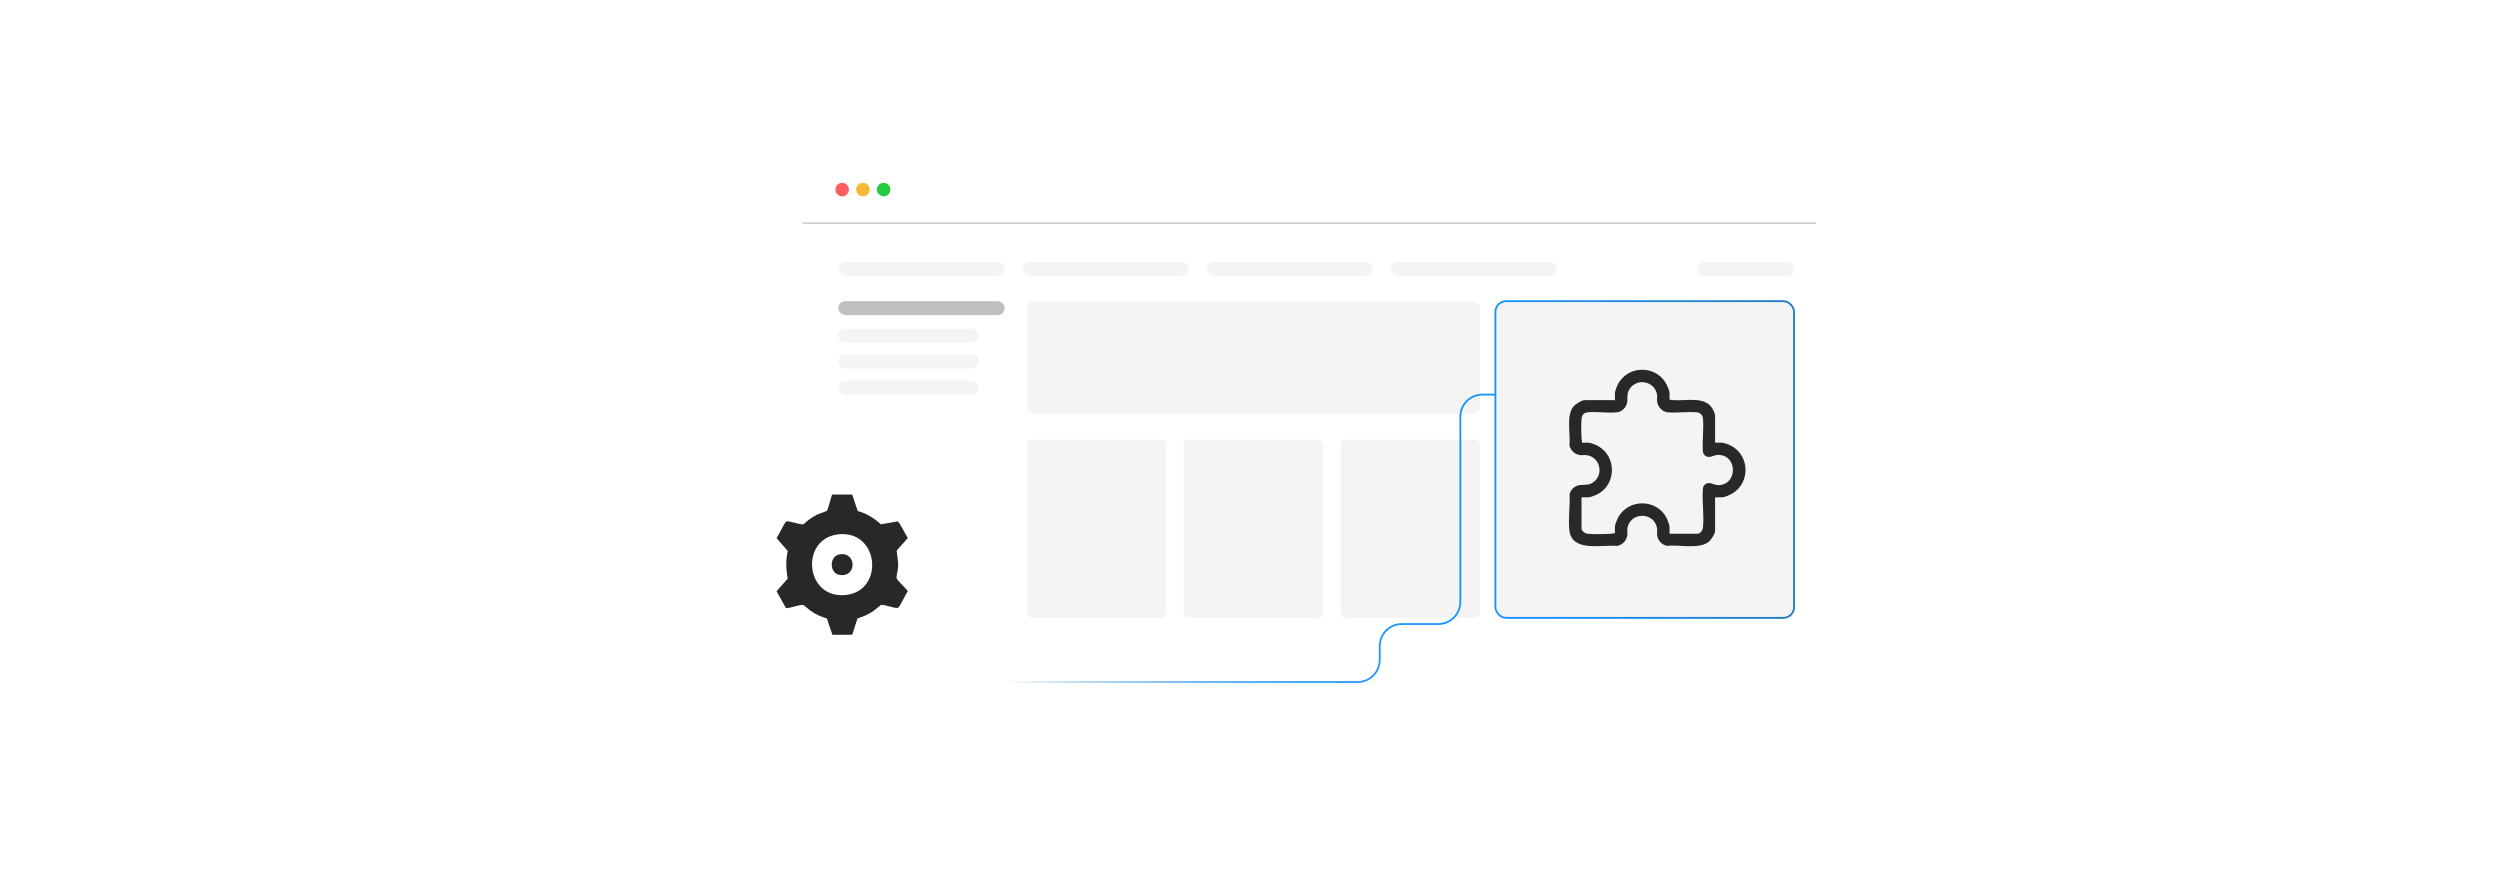 <?xml version="1.0" encoding="UTF-8"?><svg id="a" xmlns="http://www.w3.org/2000/svg" xmlns:xlink="http://www.w3.org/1999/xlink" viewBox="0 0 860 300"><defs><filter id="b" x="265.428" y="41.827" width="369.84" height="192.24" filterUnits="userSpaceOnUse"><feOffset dx="0" dy="0"/><feGaussianBlur result="c" stdDeviation="3.478"/><feFlood flood-color="#828282" flood-opacity=".3"/><feComposite in2="c" operator="in"/><feComposite in="SourceGraphic"/></filter><linearGradient id="d" x1="514.105" y1="158.074" x2="617.478" y2="158.074" gradientUnits="userSpaceOnUse"><stop offset="0" stop-color="#1294ff"/><stop offset="1" stop-color="#1a79c6"/></linearGradient><filter id="e" x="210.984" y="114.583" width="157.68" height="157.68" filterUnits="userSpaceOnUse"><feOffset dx="0" dy="0"/><feGaussianBlur result="f" stdDeviation="8.106"/><feFlood flood-color="#878787" flood-opacity=".3"/><feComposite in2="f" operator="in"/><feComposite in="SourceGraphic"/></filter><linearGradient id="g" x1="344.088" y1="185.181" x2="514.419" y2="185.181" gradientUnits="userSpaceOnUse"><stop offset="0" stop-color="#1a79c6" stop-opacity="0"/><stop offset=".017" stop-color="#1979c7" stop-opacity=".034"/><stop offset=".133" stop-color="#177fd4" stop-opacity=".258"/><stop offset=".252" stop-color="#1685df" stop-opacity=".456"/><stop offset=".373" stop-color="#1589e9" stop-opacity=".623"/><stop offset=".494" stop-color="#138df1" stop-opacity=".759"/><stop offset=".616" stop-color="#1390f7" stop-opacity=".865"/><stop offset=".74" stop-color="#1292fb" stop-opacity=".94"/><stop offset=".867" stop-color="#1293fe" stop-opacity=".985"/><stop offset="1" stop-color="#1294ff"/></linearGradient></defs><rect x="275.958" y="52.321" width="348.721" height="171.226" rx="9.169" ry="9.169" fill="#fff" filter="url(#b)"/><circle cx="289.705" cy="65.212" r="2.325" fill="#ff5d5e"/><circle cx="296.839" cy="65.212" r="2.325" fill="#f5b935"/><circle cx="303.974" cy="65.212" r="2.325" fill="#24cb3f"/><line x1="275.958" y1="76.757" x2="624.679" y2="76.757" fill="#fff" stroke="#ccc" stroke-miterlimit="10" stroke-width=".553"/><rect x="288.379" y="90.046" width="57.216" height="4.801" rx="2.4" ry="2.4" fill="#f4f4f4"/><rect x="288.379" y="103.598" width="57.216" height="4.801" rx="2.4" ry="2.4" fill="#bfbfbf"/><rect x="288.379" y="113.083" width="48.213" height="4.801" rx="2.4" ry="2.4" fill="#f4f4f4"/><rect x="288.379" y="122.013" width="48.213" height="4.801" rx="2.4" ry="2.4" fill="#f4f4f4"/><rect x="288.379" y="130.943" width="48.213" height="4.801" rx="2.4" ry="2.4" fill="#f4f4f4"/><rect x="288.379" y="139.873" width="48.213" height="4.801" rx="2.4" ry="2.4" fill="#f4f4f4"/><rect x="288.379" y="148.804" width="48.213" height="4.801" rx="2.4" ry="2.4" fill="#f4f4f4"/><rect x="351.708" y="90.046" width="57.216" height="4.801" rx="2.4" ry="2.4" fill="#f4f4f4"/><rect x="415.038" y="90.046" width="57.216" height="4.801" rx="2.4" ry="2.4" fill="#f4f4f4"/><rect x="478.367" y="90.046" width="57.216" height="4.801" rx="2.4" ry="2.4" fill="#f4f4f4"/><rect x="583.765" y="90.046" width="33.399" height="4.801" rx="2.4" ry="2.4" fill="#f4f4f4"/><rect x="353.136" y="103.598" width="156.023" height="38.676" rx="2.712" ry="2.712" fill="#f4f4f4"/><rect x="353.136" y="151.204" width="48.017" height="61.346" rx="1.895" ry="1.895" fill="#f4f4f4"/><rect x="407.138" y="151.204" width="48.017" height="61.346" rx="1.895" ry="1.895" fill="#f4f4f4"/><rect x="461.141" y="151.204" width="48.017" height="61.346" rx="1.895" ry="1.895" fill="#f4f4f4"/><rect x="514.419" y="103.598" width="102.745" height="108.952" rx="3.694" ry="3.694" fill="#f4f4f4"/><rect x="514.419" y="103.598" width="102.745" height="108.952" rx="3.694" ry="3.694" fill="none" stroke="url(#d)" stroke-miterlimit="10" stroke-width=".628"/><rect x="235.321" y="138.912" width="108.767" height="108.767" rx="10.013" ry="10.013" fill="#fff" filter="url(#e)"/><path d="M574.329,137.529c.52-.088,1.004.106,1.496.136,4.641.278,11.269-1.609,13.63,3.603.108.239.541,1.386.541,1.548v9.465h2.415c.641,0,2.664.805,3.286,1.153,6.107,3.412,6.405,12.301.554,16.134-.796.522-2.937,1.513-3.84,1.513h-2.415v11.554c0,.991-1.379,3.072-2.157,3.718-3.264,2.708-10.386.945-14.457,1.407-1.75-.366-3.154-1.912-3.346-3.703-.101-.941.165-1.648-.073-2.67-1.224-5.258-8.842-5.267-10.067,0-.222.955-.008,1.545-.06,2.42-.121,2.018-1.693,3.767-3.713,3.99-5.057-.514-15.362,2.259-16.245-5.307-.45-3.849.232-8.635.078-12.558.336-1.226,1.088-2.174,2.255-2.706,2.07-.945,3.813.208,5.943-1.368,3.526-2.608,2.361-8.223-1.886-9.211-.976-.227-1.63.002-2.537-.075-1.876-.16-3.412-1.526-3.836-3.344.414-3.921-1.232-10.232,1.408-13.413.645-.778,2.727-2.157,3.718-2.157h10.51v-2.415c0-.641.805-2.664,1.153-3.286,3.413-6.11,12.298-6.409,16.134-.554.522.796,1.513,2.937,1.513,3.84v2.285ZM574.329,183.614h9.596c.978,0,1.77-1.136,1.879-2.038.504-4.197-.401-9.316.008-13.57.061-.634.342-1.125.876-1.474,1.522-.992,2.75.372,4.403.356,6.703-.064,6.703-10.352,0-10.416-1.653-.016-2.882,1.348-4.403.356-.534-.348-.816-.84-.876-1.474-.344-3.582.368-7.786.005-11.363-.131-1.296-.86-2.023-2.154-2.154-3.128-.317-6.783.291-9.926.004-2.01-.184-3.594-2.006-3.713-3.99-.053-.875.162-1.466-.06-2.42-1.008-4.33-6.789-5.423-9.32-1.734-1.377,2.006-.412,3.526-1.095,5.432-.495,1.381-1.815,2.545-3.299,2.707-3.138.341-6.893-.32-10.052.001-1.386.141-2.042.92-2.16,2.279-.157,1.808-.103,4.696-.001,6.538.029.53.232,1.063.136,1.627h2.285c.67,0,2.729.832,3.369,1.2,6.412,3.69,6.199,13.315-.429,16.623-.56.279-2.397.977-2.94.977h-2.415v10.64c0,.978,1.136,1.77,2.038,1.879,1.992.239,5.881.144,7.955.02.492-.029.976-.224,1.496-.136v-2.285c0-.67.832-2.729,1.2-3.369,3.692-6.415,13.313-6.203,16.623.429.279.56.977,2.397.977,2.94v2.415Z" fill="#282828"/><path d="M293.148,170.121l1.909,5.675c3.031.781,5.694,2.513,7.997,4.57l5.778-1.01c.507.147,2.923,4.962,3.449,5.743l-3.822,4.295c.143,1.842.563,3.609.508,5.47-.03,1.029-.657,3.352-.544,4.063.1.634,3.827,4.075,3.857,4.443-.611.801-2.756,5.404-3.32,5.683-.948.467-4.839-1.252-5.905-.949-.158.045-2.095,1.753-2.557,2.068-1.684,1.145-3.56,1.979-5.515,2.558l-1.834,5.619-6.794.029-1.925-5.648c-1.967-.529-3.835-1.416-5.514-2.558-.463-.315-2.399-2.023-2.557-2.068-1-.284-5.349,1.446-6.054,1.006l-3.173-5.74,3.827-4.296c-.562-3.235-.71-6.304.033-9.532l-3.86-4.442c.614-.802,2.757-5.406,3.322-5.686.823-.407,4.71,1.122,5.904.952,1.347-1.211,2.833-2.36,4.446-3.195.638-.33,3.488-1.294,3.628-1.43.45-.436,1.597-5.417,1.832-5.62h6.885ZM288.335,183.815c-13.189,1.5-11.479,22.287,2.591,20.867,13.387-1.35,11.587-22.479-2.591-20.867Z" fill="#282828"/><path d="M288.681,190.726c6.001-1.219,6.244,8.027.148,7.047-3.569-.574-3.618-6.342-.148-7.047Z" fill="#282828"/><path d="M344.088,234.618h122.936c4.202,0,7.608-3.406,7.608-7.608v-4.729c0-4.202,3.406-7.608,7.608-7.608h12.512c4.202,0,7.608-3.406,7.608-7.608v-63.714c0-4.202,3.406-7.608,7.608-7.608h4.451" fill="none" stroke="url(#g)" stroke-miterlimit="10" stroke-width=".628"/></svg>